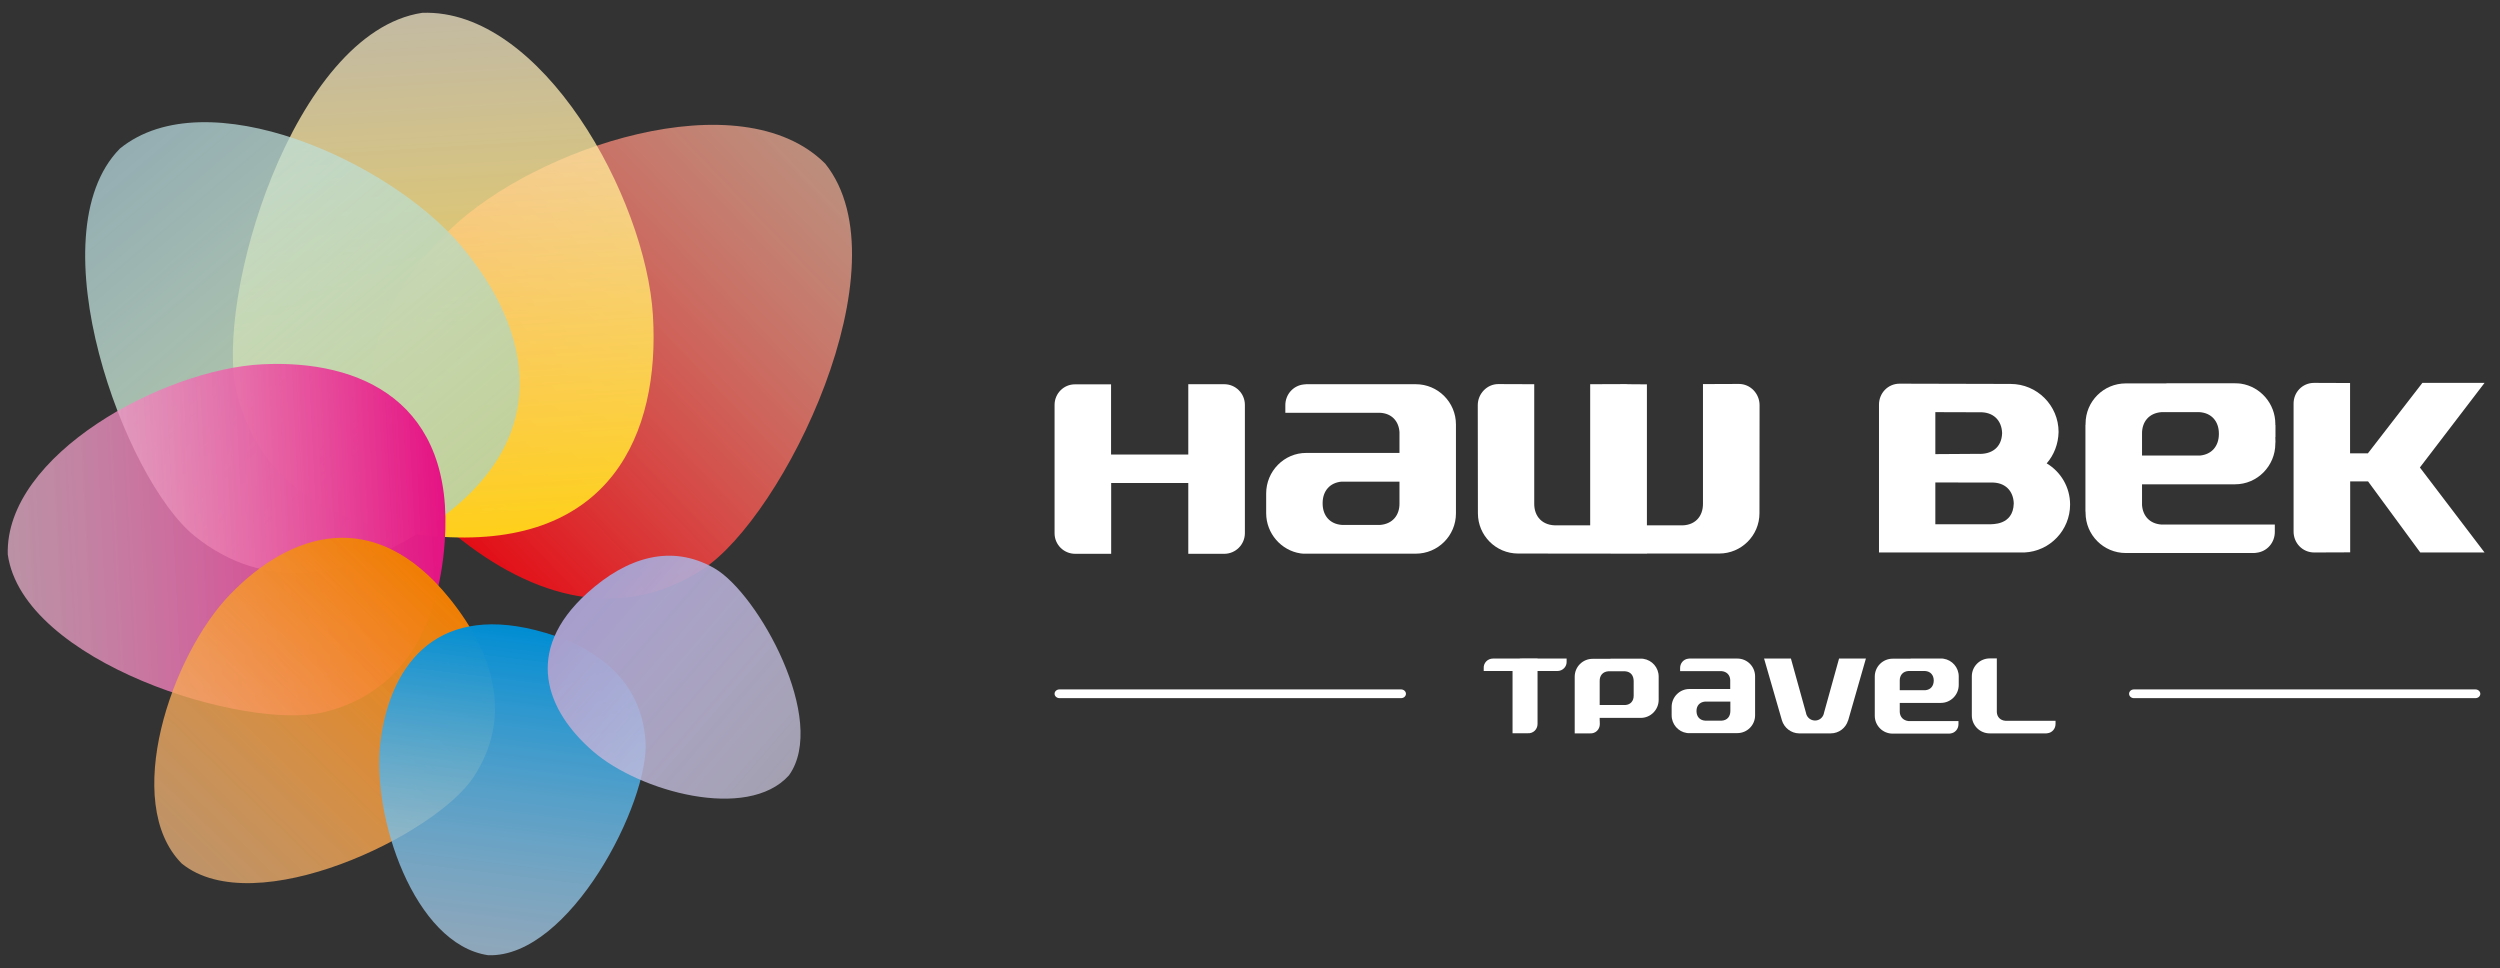 <svg width="111" height="43" viewBox="0 0 111 43" fill="none" xmlns="http://www.w3.org/2000/svg">
<rect x="0" y="0" width="111" height="43" fill="#333333" stroke="none"/>
<path d="M19.998 10.177C23.788 6.539 32.883 3.512 36.641 7.267C40.261 11.796 34.792 22.945 31.193 25.28C27.593 27.616 23.721 26.609 20.213 23.753C14.394 19.015 16.207 13.814 19.998 10.177Z" fill="url(#paint0_linear_5384_28157)"/>
<path d="M28.991 14.012C28.675 8.766 24.05 0.366 18.743 0.57C13.013 1.436 9.467 13.338 10.525 17.498C11.584 21.658 15.111 23.549 19.624 23.835C27.111 24.309 29.307 19.259 28.991 14.012Z" fill="url(#paint1_linear_5384_28157)"/>
<path d="M20.452 10.892C17.293 7.159 9.165 3.481 5.325 6.595C1.539 10.439 5.529 21.287 8.636 23.795C11.743 26.304 15.425 25.745 18.947 23.439C24.79 19.613 23.611 14.624 20.452 10.892Z" fill="url(#paint2_linear_5384_28157)"/>
<path d="M11.636 16.175C7.261 16.395 0.22 20.185 0.345 24.617C1.019 29.407 10.91 32.468 14.386 31.62C17.863 30.771 19.469 27.843 19.745 24.078C20.204 17.832 16.012 15.956 11.636 16.175Z" fill="url(#paint3_linear_5384_28157)"/>
<path d="M10.229 26.38C7.599 29.091 5.386 35.62 8.067 38.339C11.304 40.963 19.336 37.077 21.029 34.498C22.722 31.919 22.015 29.129 19.979 26.593C16.601 22.387 12.858 23.669 10.229 26.38Z" fill="url(#paint4_linear_5384_28157)"/>
<path d="M16.888 32.966C16.489 36.235 18.387 41.936 21.68 42.412C25.309 42.528 28.842 35.596 28.661 32.913C28.48 30.229 26.521 28.664 23.773 27.976C19.213 26.835 17.288 29.698 16.888 32.966Z" fill="url(#paint5_linear_5384_28157)"/>
<path d="M26.329 33.358C28.389 35.143 33.179 36.472 35.028 34.428C36.784 31.987 33.658 26.355 31.732 25.239C29.806 24.124 27.827 24.748 26.085 26.32C23.194 28.927 24.27 31.573 26.329 33.358Z" fill="url(#paint6_linear_5384_28157)"/>
<path fill-rule="evenodd" clip-rule="evenodd" d="M47.739 24.589C47.763 24.589 47.78 24.589 47.804 24.589H49.336V21.444H52.76V24.589H54.292C54.316 24.589 54.333 24.589 54.357 24.589C54.862 24.589 55.273 24.177 55.273 23.672V17.976C55.273 17.47 54.862 17.059 54.357 17.059C54.333 17.059 54.316 17.059 54.292 17.059H52.76V20.18H49.331V17.065H47.798C47.775 17.065 47.757 17.065 47.733 17.065C47.234 17.059 46.823 17.47 46.823 17.976V23.678C46.823 24.183 47.234 24.589 47.739 24.589Z" fill="white"/>
<path fill-rule="evenodd" clip-rule="evenodd" d="M88.894 19.228C88.876 18.669 88.507 18.276 87.867 18.305L85.929 18.299V20.163L87.808 20.151C88.424 20.186 88.876 19.875 88.894 19.228ZM90.873 20.574C91.495 20.944 91.912 21.626 91.912 22.402C91.912 23.543 91.014 24.477 89.886 24.53H89.88C89.851 24.53 89.816 24.53 89.781 24.53C89.751 24.53 89.716 24.53 89.693 24.53C87.42 24.53 85.7 24.53 83.427 24.53V17.976C83.422 17.459 83.821 17.035 84.344 17.035C86.17 17.035 87.444 17.047 89.27 17.047C90.444 17.047 91.401 17.999 91.401 19.181C91.389 19.716 91.196 20.204 90.873 20.574ZM85.929 23.278H88.377C88.395 23.26 89.387 23.36 89.411 22.349C89.393 21.791 89.023 21.397 88.383 21.426L85.929 21.421V23.278Z" fill="white"/>
<path fill-rule="evenodd" clip-rule="evenodd" d="M66.523 17.053C67.057 17.053 67.586 17.059 68.12 17.059V22.343C68.108 22.931 68.484 23.354 69.147 23.325H70.604C70.604 21.238 70.604 19.145 70.604 17.059C71.138 17.059 71.666 17.053 72.201 17.053C72.236 17.053 72.265 17.053 72.301 17.059C72.577 17.059 72.847 17.059 73.123 17.065C73.123 19.151 73.123 21.238 73.123 23.325H74.585C75.248 23.36 75.624 22.937 75.612 22.343V17.053C76.147 17.053 76.675 17.047 77.209 17.047C77.72 17.047 78.125 17.482 78.125 17.988L78.12 22.79C78.12 23.778 77.315 24.577 76.335 24.577H73.129V24.583L67.404 24.577C66.417 24.577 65.619 23.778 65.619 22.79L65.613 17.988C65.613 17.488 66.018 17.053 66.523 17.053Z" fill="white"/>
<path fill-rule="evenodd" clip-rule="evenodd" d="M95.106 22.426V21.503H96.198C97.203 21.503 98.23 21.503 99.24 21.503C100.226 21.503 101.025 20.686 101.025 19.698V19.651L101.031 19.645L101.025 19.41L101.031 19.404V18.875L101.025 18.869V18.822C101.025 17.923 100.362 17.165 99.498 17.035C99.463 17.029 99.422 17.023 99.381 17.023C99.334 17.018 99.287 17.018 99.234 17.018C98.23 17.018 97.203 17.018 96.193 17.018V17.023H94.384C93.398 17.023 92.599 17.823 92.599 18.811V18.858L92.593 18.863V22.714L92.599 22.72V22.767C92.599 23.754 93.398 24.554 94.384 24.554C95.194 24.554 98.347 24.554 100.068 24.554C100.115 24.554 100.15 24.548 100.191 24.542C100.661 24.489 101.007 24.089 101.002 23.607V23.29H95.969C95.447 23.255 95.142 22.908 95.106 22.426ZM98.518 19.287V19.234C98.512 18.716 98.201 18.334 97.655 18.299C97.091 18.299 96.527 18.299 95.969 18.299C95.412 18.34 95.095 18.734 95.106 19.269V20.227H97.678C98.213 20.174 98.512 19.798 98.518 19.287Z" fill="white"/>
<path fill-rule="evenodd" clip-rule="evenodd" d="M62.137 19.187V20.11H61.044C60.041 20.11 59.013 20.11 58.003 20.11C57.017 20.104 56.218 20.921 56.218 21.908V22.784C56.218 23.684 56.882 24.442 57.745 24.571C57.78 24.577 57.821 24.583 57.862 24.583H62.859C63.845 24.583 64.644 23.784 64.644 22.796V18.846C64.644 17.858 63.845 17.059 62.859 17.059C62.049 17.059 59.718 17.059 58.003 17.059C57.956 17.059 57.921 17.065 57.88 17.07C57.41 17.123 57.063 17.523 57.069 18.005V18.328H61.273C61.796 18.352 62.107 18.705 62.137 19.187ZM58.725 22.32V22.373C58.731 22.89 59.042 23.272 59.588 23.307C60.152 23.307 60.716 23.307 61.273 23.307C61.831 23.266 62.148 22.872 62.137 22.337V21.385H59.565C59.036 21.432 58.731 21.808 58.725 22.32Z" fill="white"/>
<path fill-rule="evenodd" clip-rule="evenodd" d="M105.135 20.127L107.554 17H110.314L107.443 20.756L110.314 24.53H107.46L105.141 21.373H104.348V24.524L102.751 24.53C102.229 24.53 101.829 24.107 101.835 23.59V17.941C101.824 17.423 102.223 17 102.745 17C103.28 17 103.808 17.006 104.343 17.006V20.127H105.135Z" fill="white"/>
<path fill-rule="evenodd" clip-rule="evenodd" d="M94.748 30.998H109.909C110.032 30.998 110.126 30.91 110.126 30.804C110.126 30.698 110.026 30.61 109.909 30.61H94.748C94.625 30.61 94.531 30.698 94.531 30.804C94.531 30.91 94.625 30.998 94.748 30.998Z" fill="white"/>
<path fill-rule="evenodd" clip-rule="evenodd" d="M47.041 30.998H62.207C62.33 30.998 62.424 30.91 62.424 30.804C62.424 30.698 62.325 30.61 62.207 30.61H47.041C46.923 30.61 46.823 30.692 46.823 30.804C46.823 30.91 46.923 30.998 47.041 30.998Z" fill="white"/>
<path fill-rule="evenodd" clip-rule="evenodd" d="M84.349 31.615V31.209H84.831C85.277 31.209 85.729 31.209 86.175 31.209C86.61 31.209 86.968 30.851 86.968 30.41V30.034C86.968 29.634 86.675 29.305 86.293 29.246C86.275 29.24 86.258 29.24 86.24 29.24C86.217 29.24 86.199 29.24 86.175 29.24C85.729 29.24 85.277 29.24 84.831 29.24V29.246H84.032C83.598 29.246 83.24 29.599 83.24 30.04V31.78C83.24 32.215 83.592 32.573 84.032 32.573C84.391 32.573 85.788 32.573 86.545 32.573C86.563 32.573 86.581 32.573 86.598 32.567C86.804 32.544 86.956 32.367 86.956 32.156V32.015H84.731C84.496 31.985 84.361 31.827 84.349 31.615ZM85.858 30.228V30.204C85.853 29.975 85.718 29.81 85.477 29.793C85.224 29.793 84.978 29.793 84.731 29.793C84.484 29.81 84.344 29.987 84.349 30.222V30.645H85.489C85.723 30.622 85.853 30.457 85.858 30.228Z" fill="white"/>
<path fill-rule="evenodd" clip-rule="evenodd" d="M88.659 31.621V29.234H88.342C87.908 29.234 87.549 29.587 87.549 30.028V31.768C87.549 32.203 87.902 32.562 88.342 32.562C88.7 32.562 90.098 32.562 90.855 32.562C90.873 32.562 90.891 32.562 90.908 32.556C91.114 32.532 91.266 32.356 91.266 32.144V32.003H89.041C88.812 31.985 88.671 31.833 88.659 31.621Z" fill="white"/>
<path fill-rule="evenodd" clip-rule="evenodd" d="M71.026 31.874C71.637 31.874 72.242 31.874 72.853 31.874C73.287 31.874 73.645 31.515 73.645 31.074C73.645 30.916 73.645 30.192 73.645 30.04C73.645 29.64 73.352 29.311 72.97 29.252C72.952 29.246 72.935 29.246 72.917 29.246C72.894 29.246 72.876 29.246 72.853 29.246C72.406 29.246 71.954 29.246 71.508 29.246V29.252H70.709C70.275 29.252 69.917 29.605 69.917 30.046V30.063C69.917 30.904 69.917 31.721 69.917 32.562H70.598C70.838 32.579 71.032 32.391 71.032 32.15C71.026 31.78 71.026 32.232 71.026 31.874ZM72.535 30.892C72.535 30.886 72.535 30.24 72.535 30.234C72.53 29.993 72.406 29.822 72.154 29.805C71.901 29.805 71.655 29.805 71.408 29.805C71.162 29.822 71.021 29.999 71.026 30.234V31.303H72.165C72.4 31.286 72.535 31.121 72.535 30.892Z" fill="white"/>
<path fill-rule="evenodd" clip-rule="evenodd" d="M68.267 29.246H67.591C67.351 29.229 67.157 29.422 67.157 29.658C67.157 30.628 67.157 31.586 67.157 32.556H67.832C68.073 32.573 68.267 32.385 68.267 32.144C68.267 31.174 68.267 30.216 68.267 29.246Z" fill="white"/>
<path fill-rule="evenodd" clip-rule="evenodd" d="M69.558 29.24V29.358C69.576 29.599 69.382 29.793 69.147 29.793C68.179 29.793 66.846 29.793 65.877 29.793V29.675C65.859 29.434 66.053 29.24 66.288 29.24C67.257 29.24 68.584 29.24 69.558 29.24Z" fill="white"/>
<path fill-rule="evenodd" clip-rule="evenodd" d="M76.822 30.187V30.592H76.34C75.9 30.592 75.448 30.592 75.007 30.592C74.573 30.592 74.221 30.951 74.221 31.386V31.762C74.221 32.156 74.514 32.491 74.89 32.544C74.908 32.55 74.925 32.55 74.943 32.55H77.139C77.573 32.55 77.926 32.197 77.926 31.762V30.028C77.926 29.593 77.573 29.24 77.139 29.24C76.781 29.24 75.759 29.24 75.007 29.24C74.99 29.24 74.972 29.24 74.955 29.246C74.749 29.27 74.597 29.446 74.597 29.658V29.799H76.446C76.675 29.822 76.81 29.975 76.822 30.187ZM75.325 31.562V31.586C75.33 31.815 75.466 31.98 75.706 31.997C75.953 31.997 76.205 31.997 76.446 31.997C76.693 31.98 76.828 31.809 76.828 31.568V31.151H75.7C75.46 31.174 75.325 31.339 75.325 31.562Z" fill="white"/>
<path fill-rule="evenodd" clip-rule="evenodd" d="M79.118 31.985L78.325 29.24H79.517L80.192 31.674V31.686C80.239 31.862 80.398 31.991 80.586 31.991H80.591C80.779 31.991 80.932 31.862 80.979 31.686V31.674L81.654 29.24H82.846L82.059 31.985L82.053 31.991C81.954 32.321 81.648 32.562 81.284 32.562H79.875C79.523 32.556 79.218 32.315 79.118 31.985Z" fill="white"/>
<defs>
<linearGradient id="paint0_linear_5384_28157" x1="36.605" y1="7.23" x2="19.725" y2="23.406" gradientUnits="userSpaceOnUse">
<stop stop-color="#F7B59C" stop-opacity="0.7"/>
<stop offset="1" stop-color="#E30C15"/>
</linearGradient>
<linearGradient id="paint1_linear_5384_28157" x1="18.794" y1="0.567" x2="20.202" y2="23.913" gradientUnits="userSpaceOnUse">
<stop stop-color="#FFF3D2" stop-opacity="0.7"/>
<stop offset="1" stop-color="#FED01A"/>
</linearGradient>
<linearGradient id="paint2_linear_5384_28157" x1="5.361" y1="6.565" x2="19.432" y2="23.165" gradientUnits="userSpaceOnUse">
<stop stop-color="#BDE2E9" stop-opacity="0.7"/>
<stop offset="1" stop-color="#C1D19B"/>
</linearGradient>
<linearGradient id="paint3_linear_5384_28157" x1="0.343" y1="24.574" x2="19.815" y2="23.599" gradientUnits="userSpaceOnUse">
<stop stop-color="#F5BAD6" stop-opacity="0.7"/>
<stop offset="1" stop-color="#E51283"/>
</linearGradient>
<linearGradient id="paint4_linear_5384_28157" x1="8.041" y1="38.314" x2="19.75" y2="26.258" gradientUnits="userSpaceOnUse">
<stop stop-color="#F9BC7F" stop-opacity="0.7"/>
<stop offset="1" stop-color="#F07E03"/>
</linearGradient>
<linearGradient id="paint5_linear_5384_28157" x1="21.648" y1="42.408" x2="23.429" y2="27.863" gradientUnits="userSpaceOnUse">
<stop stop-color="#B7D8F3" stop-opacity="0.7"/>
<stop offset="1" stop-color="#008DD3"/>
</linearGradient>
<linearGradient id="paint6_linear_5384_28157" x1="35.01" y1="34.448" x2="25.841" y2="26.512" gradientUnits="userSpaceOnUse">
<stop stop-color="#D4CFE8" stop-opacity="0.7"/>
<stop offset="1" stop-color="#A79ECD"/>
</linearGradient>
</defs>
</svg>
